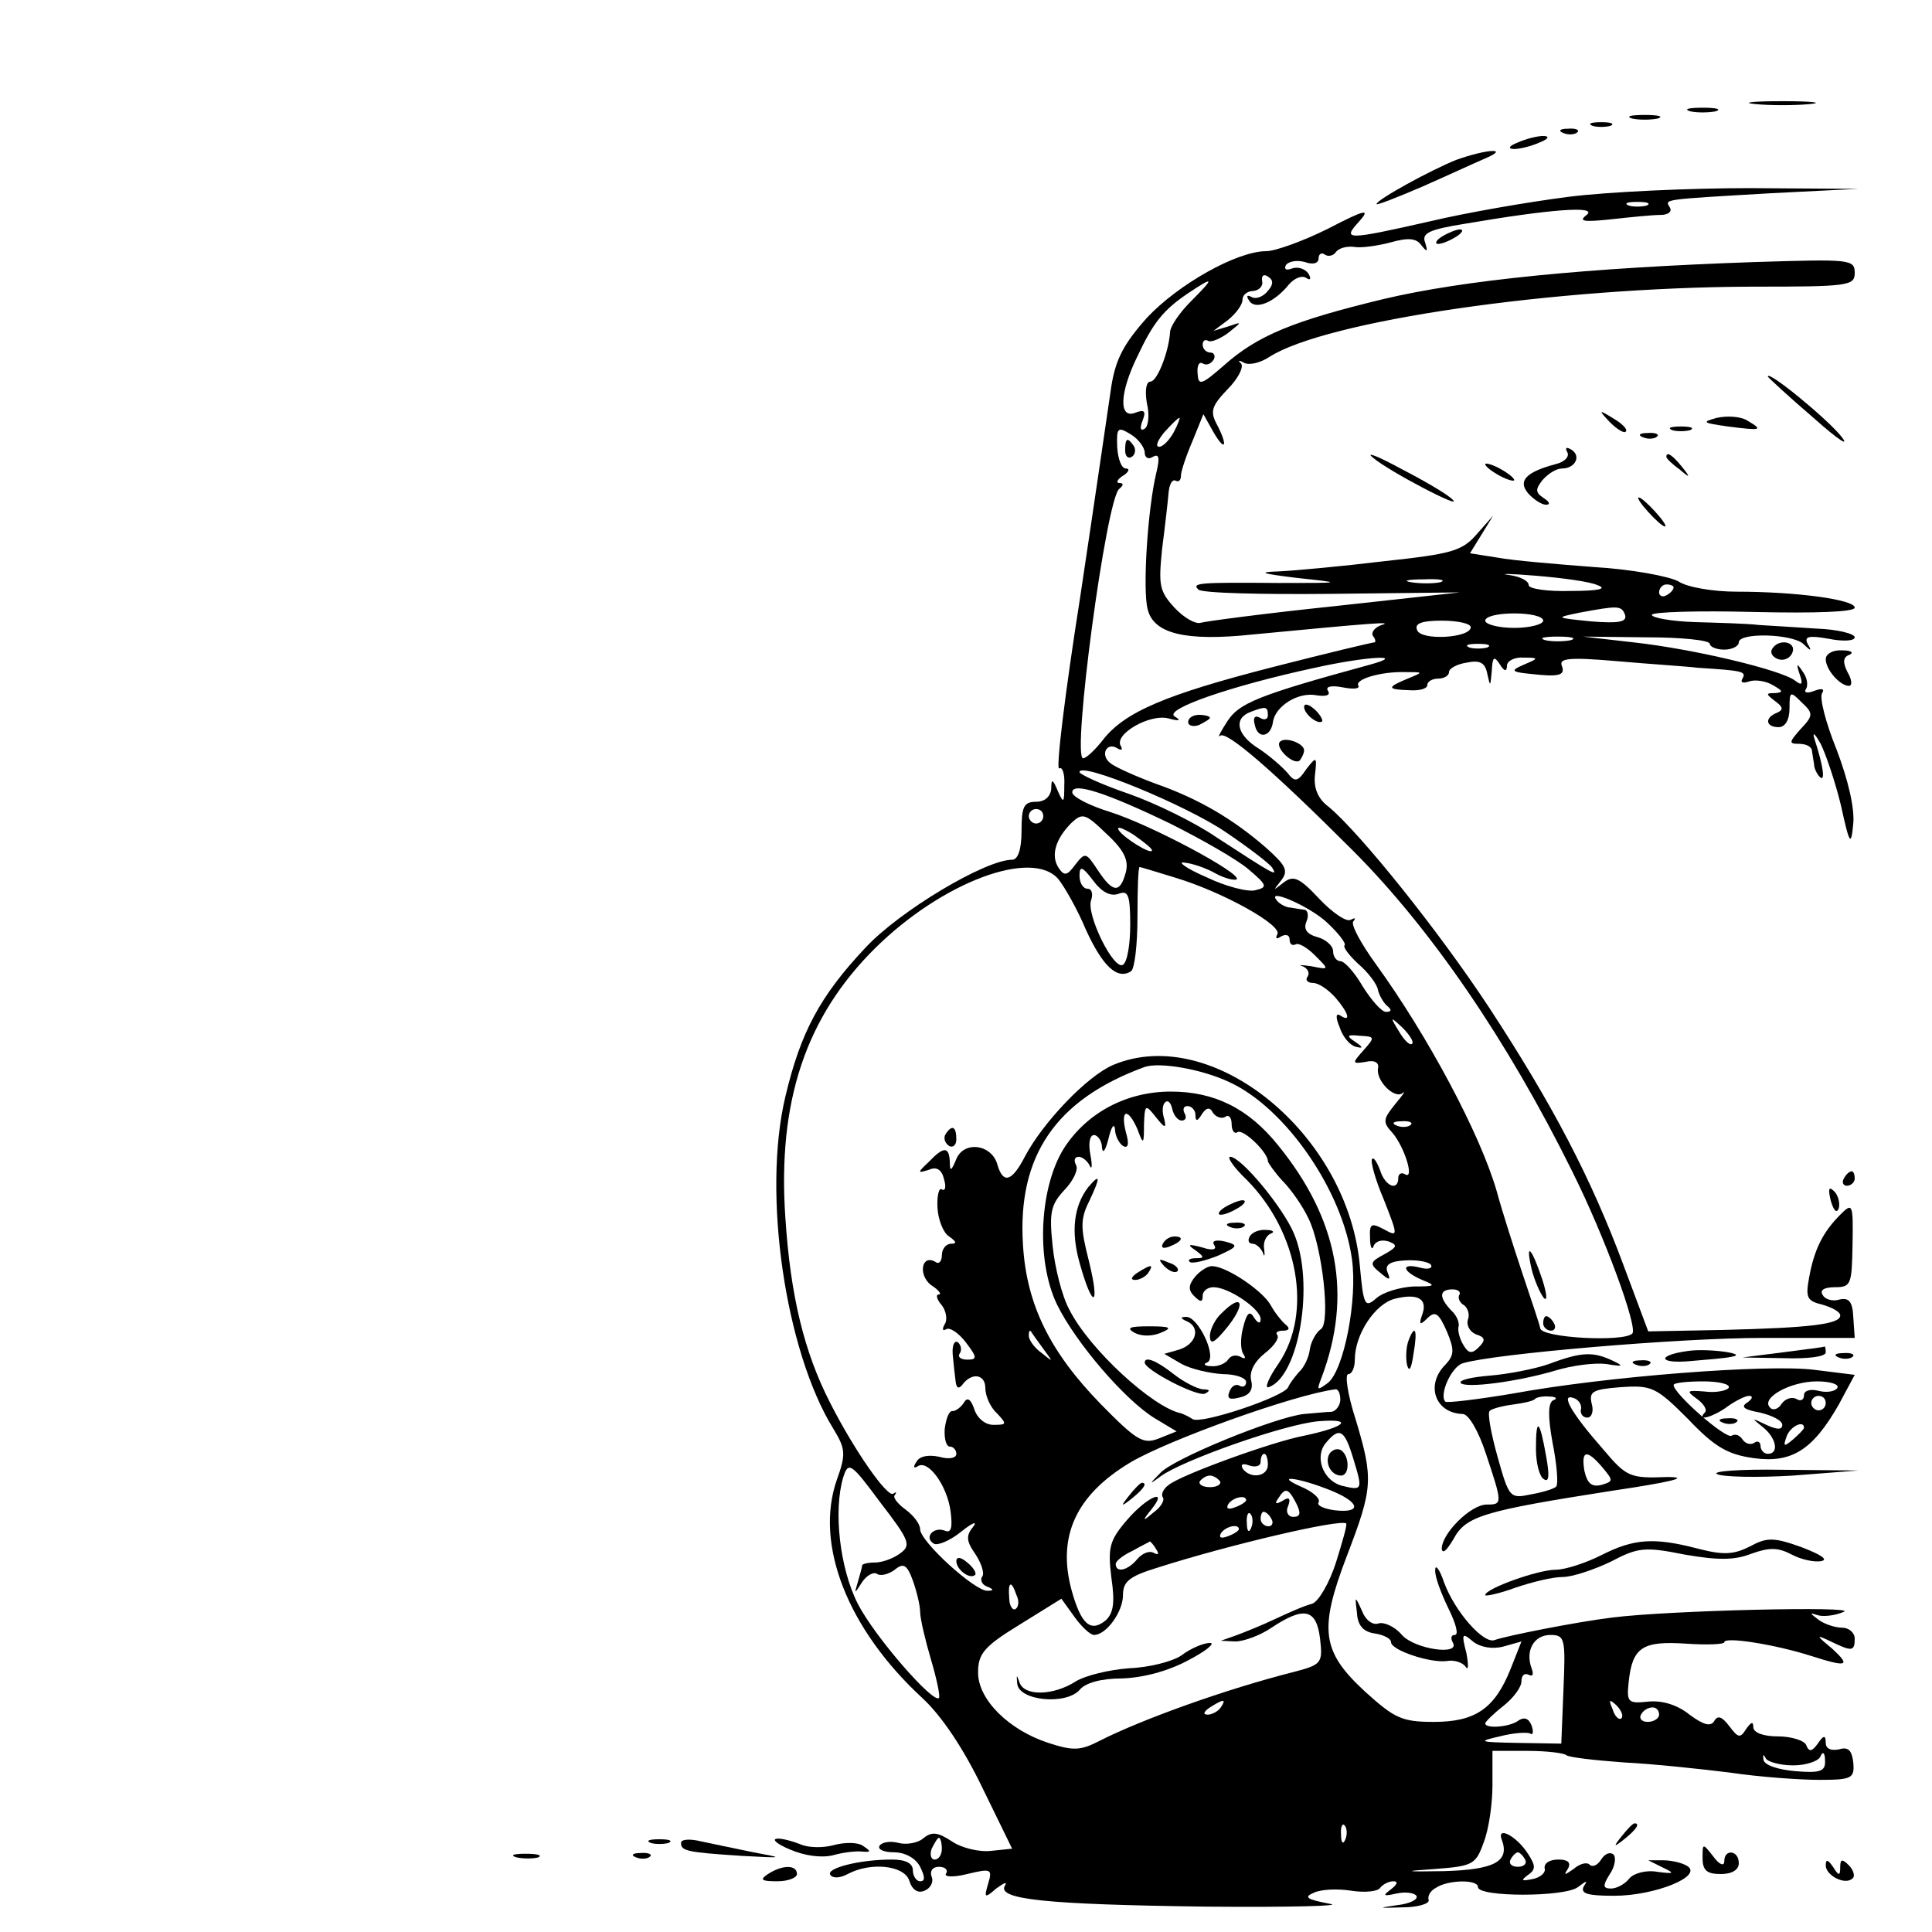 <?xml version="1.0" standalone="no"?>
<!DOCTYPE svg PUBLIC "-//W3C//DTD SVG 20010904//EN"
 "http://www.w3.org/TR/2001/REC-SVG-20010904/DTD/svg10.dtd">
<svg version="1.0" xmlns="http://www.w3.org/2000/svg"
 width="16pt" height="16pt" viewBox="0 0 16 16"
 preserveAspectRatio="xMidYMid meet">
<g transform="translate(0,16) scale(0.006,-0.006)"
fill="#000000" stroke="none">
<path d="M2423 2523 c20 -2 54 -2 75 0 20 2 3 4 -38 4 -41 0 -58 -2 -37 -4z"/>
<path d="M2333 2513 c9 -2 25 -2 35 0 9 3 1 5 -18 5 -19 0 -27 -2 -17 -5z"/>
<path d="M2253 2503 c9 -2 25 -2 35 0 9 3 1 5 -18 5 -19 0 -27 -2 -17 -5z"/>
<path d="M2198 2493 c6 -2 18 -2 25 0 6 3 1 5 -13 5 -14 0 -19 -2 -12 -5z"/>
<path d="M2158 2483 c7 -3 16 -2 19 1 4 3 -2 6 -13 5 -11 0 -14 -3 -6 -6z"/>
<path d="M2095 2470 c-13 -5 -14 -9 -5 -9 8 0 24 4 35 9 13 5 14 9 5 9 -8 0
-24 -4 -35 -9z"/>
<path d="M2010 2446 c-35 -14 -110 -55 -110 -61 0 -2 28 9 63 24 34 15 73 33
87 39 35 15 2 13 -40 -2z"/>
<path d="M2165 2395 c-55 -7 -142 -22 -192 -34 -115 -26 -121 -26 -97 0 16 18
9 17 -43 -10 -34 -17 -73 -31 -85 -31 -41 0 -122 -46 -165 -92 -32 -36 -43
-57 -49 -94 -4 -27 -23 -158 -43 -291 -21 -133 -34 -240 -29 -237 4 3 8 -7 7
-23 0 -25 -1 -26 -9 -8 -7 17 -9 17 -9 3 -1 -11 -9 -18 -21 -18 -17 0 -20 -7
-20 -40 0 -26 -5 -40 -13 -40 -37 0 -156 -71 -203 -122 -62 -66 -89 -116 -110
-205 -32 -134 0 -351 66 -458 17 -28 18 -35 5 -71 -31 -89 15 -206 118 -301
27 -25 57 -70 83 -124 l41 -84 -29 -3 c-16 -2 -41 4 -54 13 -20 13 -28 14 -40
4 -7 -6 -23 -9 -34 -6 -11 3 -23 1 -26 -4 -3 -5 6 -9 20 -9 15 0 30 -8 36 -20
7 -14 7 -20 0 -20 -5 0 -10 7 -10 15 0 10 -10 15 -29 15 -45 0 -91 -12 -85
-21 3 -5 13 -5 24 1 32 17 78 12 85 -9 4 -13 12 -18 21 -14 8 3 13 12 10 19
-3 8 1 14 10 14 8 0 13 -4 10 -9 -4 -5 9 -6 29 -1 33 8 35 7 29 -13 -6 -20 -5
-21 11 -7 11 8 16 10 12 4 -11 -19 55 -26 278 -29 116 -1 192 1 170 4 -31 6
-36 9 -22 15 10 5 33 6 52 3 19 -3 37 -1 40 4 4 5 12 9 18 9 7 0 6 -4 -3 -11
-12 -9 -11 -10 7 -6 13 3 25 1 28 -3 3 -5 -9 -11 -27 -13 -27 -4 -26 -4 7 -3
22 0 38 5 37 10 -2 5 2 13 10 17 16 11 58 12 58 1 0 -14 120 -14 138 0 12 9
14 10 8 1 -5 -10 5 -13 42 -13 56 0 123 27 101 41 -8 5 -23 8 -34 8 l-20 0 20
-10 c17 -8 16 -9 -7 -6 -16 3 -33 -2 -39 -9 -6 -8 -18 -14 -25 -14 -12 0 -12
4 -2 20 7 10 9 23 5 27 -5 4 -12 1 -17 -7 -5 -8 -12 -11 -16 -7 -4 4 -14 1
-22 -6 -13 -9 -14 -9 -8 0 5 9 0 13 -13 13 -12 0 -20 -5 -19 -12 2 -6 -6 -13
-17 -15 -15 -3 -16 -2 -7 5 12 8 12 13 1 30 -16 25 -44 39 -36 19 11 -30 -11
-41 -80 -43 -55 -1 -58 0 -12 3 52 4 56 6 67 37 7 18 12 53 12 79 l0 47 48 0
c27 0 51 -3 54 -6 4 -3 39 -7 80 -10 40 -2 106 -9 146 -14 40 -6 96 -10 123
-10 45 0 49 2 47 24 -2 17 -7 22 -20 18 -11 -2 -18 1 -18 9 0 11 -3 11 -11 -1
-8 -11 -12 -12 -16 -2 -2 6 -20 12 -39 12 -20 0 -34 5 -34 13 0 8 -3 7 -10 -3
-8 -13 -11 -12 -23 4 -10 13 -16 16 -21 7 -5 -8 -15 -5 -34 9 -16 13 -37 20
-57 18 -28 -3 -30 -1 -27 27 5 48 19 57 79 53 29 -2 53 -1 53 2 0 8 70 -3 120
-19 50 -16 55 -14 29 10 -23 19 -23 20 -2 10 29 -14 33 -14 33 4 0 8 -8 15
-17 15 -10 0 -25 5 -33 11 -13 10 -13 10 0 6 8 -2 24 0 35 5 20 8 -242 2 -320
-8 -49 -6 -145 -25 -162 -31 -15 -6 -55 39 -70 80 -6 18 -12 25 -12 17 -1 -9
8 -32 18 -53 10 -20 15 -37 9 -37 -5 0 -6 -4 -3 -10 12 -19 -52 -10 -70 10
-10 12 -25 18 -32 16 -8 -3 -18 4 -23 17 -10 22 -10 21 -7 -3 1 -17 9 -26 25
-28 12 -2 22 -7 22 -12 0 -11 54 -29 77 -26 10 2 22 -2 26 -8 4 -6 4 3 1 19
-7 27 -6 29 9 16 10 -8 27 -11 42 -7 l25 7 -15 -38 c-22 -55 -49 -73 -106 -73
-44 0 -54 5 -94 41 -61 56 -65 86 -26 188 36 94 37 106 12 189 -11 34 -15 62
-10 62 5 0 9 9 9 20 0 35 28 77 55 84 32 8 46 0 38 -22 -5 -14 -3 -15 7 -5 11
11 16 7 27 -18 11 -26 10 -33 -2 -46 -28 -28 -14 -67 24 -68 8 0 22 -24 32
-55 23 -69 23 -70 1 -70 -22 0 -62 -40 -62 -61 1 -8 7 -2 16 13 17 32 40 39
219 67 81 12 110 19 76 19 -51 -2 -56 0 -88 38 -44 50 -60 78 -41 71 7 -2 12
-10 10 -16 -1 -6 3 -11 9 -11 6 0 9 9 6 19 -4 17 1 20 40 23 43 3 49 0 93 -44
37 -39 55 -49 91 -54 52 -7 81 11 117 74 l22 41 -56 7 c-65 8 -287 -9 -417
-33 -48 -8 -90 -13 -92 -11 -9 9 8 48 24 53 42 13 299 35 414 35 l127 0 -2 29
c-1 21 -6 27 -19 24 -9 -3 -20 0 -23 6 -5 7 2 11 17 11 22 0 23 4 24 59 1 57
0 58 -17 41 -24 -24 -36 -48 -43 -87 -5 -27 -3 -32 18 -37 14 -4 25 -10 25
-15 0 -12 -40 -17 -162 -20 l-103 -2 -34 91 c-45 121 -98 222 -185 355 -71
108 -179 242 -222 278 -15 11 -21 26 -19 44 3 26 2 26 -12 8 -12 -18 -16 -18
-26 -5 -7 8 -24 23 -39 33 -31 19 -36 42 -12 51 21 8 24 8 24 -5 0 -5 -5 -7
-11 -3 -7 4 -10 0 -7 -10 4 -20 22 -17 25 4 3 22 35 42 60 37 13 -2 20 0 16 6
-4 6 4 8 20 5 15 -3 24 -2 22 2 -6 9 31 20 65 19 25 0 25 0 3 -9 -29 -12 -29
-15 2 -16 14 -1 25 2 25 7 0 5 7 9 15 9 8 0 15 4 15 9 0 5 11 11 24 13 19 4
26 0 29 -16 4 -18 4 -17 6 4 1 20 3 22 11 10 6 -10 10 -11 10 -2 0 6 10 12 23
11 21 0 21 -1 2 -9 -23 -10 -21 -11 23 -15 25 -2 32 1 28 12 -5 11 8 13 77 7
45 -4 94 -7 110 -9 62 -4 68 -5 62 -15 -3 -5 0 -7 9 -4 8 3 23 1 33 -5 14 -8
15 -10 3 -11 -13 0 -13 -1 0 -11 11 -8 12 -12 3 -16 -18 -7 -16 -20 2 -20 9 0
15 10 15 26 0 24 1 24 17 8 16 -15 16 -18 -2 -37 -16 -18 -16 -20 -2 -20 10 0
18 -4 18 -10 1 -5 2 -14 3 -19 0 -5 4 -13 8 -17 8 -7 4 17 -7 51 -4 12 -1 11
8 -5 7 -14 20 -52 28 -85 12 -55 14 -57 17 -25 2 21 -7 60 -23 102 -15 37 -24
72 -20 78 4 6 -1 7 -11 3 -10 -4 -15 -2 -11 3 3 6 1 16 -5 24 -8 12 -9 11 -4
-4 5 -14 3 -16 -6 -9 -19 15 -141 44 -223 53 l-70 8 88 -1 c48 0 87 -4 87 -9
0 -4 9 -8 20 -8 11 0 20 5 20 10 0 14 73 12 89 -2 11 -11 12 -10 6 0 -5 10 1
12 29 7 20 -4 36 -3 36 2 0 5 -24 11 -52 12 -29 2 -65 4 -80 5 -16 2 -55 3
-88 4 -33 1 -60 6 -60 10 0 4 63 6 140 4 86 -2 140 0 140 6 0 11 -80 22 -163
22 -32 0 -68 6 -80 14 -12 7 -65 17 -117 20 -52 4 -112 9 -133 13 l-38 6 16
26 16 26 -23 -26 c-20 -23 -35 -27 -128 -37 -58 -7 -123 -13 -145 -14 -30 -1
-24 -3 25 -9 65 -7 65 -7 -25 -7 -112 1 -120 0 -111 -9 4 -5 87 -7 184 -6
l177 2 -173 -19 c-96 -10 -179 -21 -185 -23 -7 -2 -23 7 -36 21 -21 23 -22 31
-17 81 4 31 8 66 9 78 1 11 5 19 10 16 4 -2 7 1 7 7 0 6 7 27 16 48 l15 37 14
-25 c17 -29 20 -18 4 12 -9 17 -6 25 15 47 15 15 23 31 19 36 -5 4 -3 5 4 1 7
-4 23 0 35 8 78 50 394 96 665 97 134 0 143 1 143 19 0 19 -7 19 -137 15 -234
-8 -403 -25 -513 -51 -124 -30 -174 -50 -221 -92 -31 -27 -35 -28 -36 -11 -1
11 2 17 7 14 5 -3 11 -1 15 5 3 5 1 10 -4 10 -6 0 -11 5 -11 11 0 5 3 8 8 5 4
-2 16 3 27 11 20 16 20 16 0 9 l-20 -6 20 15 c11 9 20 21 20 28 0 7 7 12 15
12 8 1 14 7 12 14 -1 7 2 10 8 6 8 -5 8 -11 -1 -21 -6 -7 -16 -11 -22 -7 -6 3
-7 1 -3 -5 8 -14 35 -3 55 22 8 9 18 13 24 9 6 -4 7 -1 3 6 -5 7 -15 10 -23 7
-8 -3 -11 -1 -8 5 4 5 15 7 26 4 11 -4 19 -2 19 5 0 6 4 9 9 5 5 -3 12 -1 15
4 4 5 14 8 24 7 9 -2 32 1 51 6 25 7 36 6 43 -4 8 -10 9 -9 5 4 -5 13 6 18 56
26 117 20 183 25 167 12 -12 -9 -4 -10 34 -6 27 3 57 6 68 6 11 0 16 5 13 10
-7 12 -14 11 140 20 l120 6 -150 1 c-82 0 -195 -5 -250 -12z m108 -12 c-7 -2
-19 -2 -25 0 -7 3 -2 5 12 5 14 0 19 -2 13 -5z m-629 -132 c-16 -16 -29 -35
-29 -43 -2 -28 -18 -68 -27 -68 -6 0 -8 -12 -5 -30 4 -16 2 -32 -3 -35 -6 -4
-7 1 -3 11 5 13 3 16 -10 11 -23 -9 -22 27 3 78 22 47 36 64 70 87 36 24 37
22 4 -11z m-24 -181 c-6 -11 -15 -20 -20 -20 -6 0 -2 9 7 20 10 11 19 20 21
20 1 0 -2 -9 -8 -20z m-40 -28 c0 -7 5 -10 11 -6 9 5 10 -1 5 -22 -12 -50 -19
-161 -12 -188 8 -34 52 -45 146 -35 167 16 194 18 177 13 -9 -3 -15 -10 -12
-15 4 -5 4 -9 2 -9 -3 0 -66 -15 -140 -34 -148 -38 -205 -62 -235 -101 -11
-14 -23 -25 -27 -25 -16 0 32 360 50 372 6 5 6 8 0 8 -5 0 -3 5 5 10 8 5 10
10 4 10 -6 0 -11 13 -12 30 -1 27 1 28 19 17 10 -6 19 -18 19 -25z m625 -183
c14 -5 2 -8 -37 -8 -32 -1 -58 3 -58 8 0 6 -12 12 -27 14 -16 2 1 2 37 -1 36
-3 74 -8 85 -13z m-217 4 c-10 -2 -28 -2 -40 0 -13 2 -5 4 17 4 22 1 32 -1 23
-4z m322 -7 c0 -3 -4 -8 -10 -11 -5 -3 -10 -1 -10 4 0 6 5 11 10 11 6 0 10 -2
10 -4z m-67 -38 c3 -10 -9 -12 -47 -9 -49 5 -50 5 -16 12 54 10 58 10 63 -3z
m-113 -8 c0 -5 -18 -10 -40 -10 -22 0 -40 5 -40 10 0 6 18 10 40 10 22 0 40
-4 40 -10z m-100 -9 c0 -15 -69 -19 -74 -4 -4 9 6 13 34 13 22 0 40 -4 40 -9z
m138 -18 c-10 -2 -26 -2 -35 0 -10 3 -2 5 17 5 19 0 27 -2 18 -5z m-115 -10
c-7 -2 -19 -2 -25 0 -7 3 -2 5 12 5 14 0 19 -2 13 -5z m-163 -24 c-154 -42
-180 -53 -196 -78 -9 -14 -14 -23 -10 -20 8 8 71 -46 183 -158 108 -108 214
-263 303 -443 45 -90 91 -216 83 -224 -12 -12 -124 -6 -127 7 -1 6 -13 41 -25
77 -12 36 -28 86 -35 112 -23 80 -96 216 -167 314 -21 29 -35 55 -31 59 4 5 2
5 -4 2 -6 -3 -25 10 -43 29 -28 30 -36 33 -50 22 -14 -11 -14 -11 -3 3 11 14
7 21 -21 46 -45 39 -92 67 -152 88 -27 10 -56 23 -62 28 -15 11 -6 30 9 21 6
-4 8 -2 5 3 -10 16 40 45 66 38 15 -4 18 -3 8 3 -14 10 78 42 194 67 72 16
130 19 75 4z m-198 -231 c31 -21 60 -43 64 -49 8 -13 3 -10 -77 42 -29 20 -84
47 -121 60 -38 13 -68 27 -68 30 0 15 148 -46 202 -83z m-77 12 c44 -22 93
-50 108 -63 26 -22 27 -25 10 -29 -10 -3 -41 5 -68 18 -28 12 -41 22 -30 20
11 -1 31 -8 43 -15 13 -7 26 -10 29 -8 7 8 -118 75 -175 93 -29 9 -52 21 -52
27 0 15 48 -1 135 -43z m-175 10 c0 -5 -4 -10 -10 -10 -5 0 -10 5 -10 10 0 6
5 10 10 10 6 0 10 -4 10 -10z m114 -77 c-8 -30 -18 -29 -39 3 -16 24 -17 25
-31 7 -11 -15 -15 -16 -23 -4 -11 17 -4 40 18 62 15 14 19 13 48 -15 25 -23
31 -37 27 -53z m36 30 c0 -7 -39 17 -46 28 -3 6 5 3 20 -6 14 -10 26 -19 26
-22z m-129 -40 c8 -10 26 -41 38 -70 23 -50 43 -69 62 -57 5 3 9 36 9 75 0 38
1 69 3 69 1 0 24 -7 50 -15 66 -20 148 -66 140 -78 -3 -6 -1 -7 5 -3 7 4 12 2
12 -4 0 -6 3 -9 8 -7 4 3 16 -4 27 -15 20 -20 20 -20 -5 -15 -14 2 -19 2 -12
0 7 -3 10 -9 7 -14 -4 -5 0 -9 7 -9 8 0 21 -9 31 -20 19 -22 22 -35 7 -25 -6
4 -7 -2 -1 -16 4 -13 14 -25 22 -27 11 -3 11 -1 -1 7 -12 8 -11 10 7 8 21 -1
21 -2 5 -20 -16 -18 -16 -19 3 -16 12 3 19 -1 17 -9 -3 -17 23 -43 34 -34 5 4
0 -3 -10 -15 -17 -21 -18 -25 -4 -40 17 -20 31 -66 17 -57 -5 3 -9 0 -9 -5 0
-19 -18 -12 -25 10 -4 11 -9 19 -11 16 -3 -2 4 -28 16 -56 20 -51 20 -52 0
-41 -17 9 -20 8 -19 -12 0 -13 3 -18 5 -11 3 7 12 9 21 6 13 -5 11 -8 -7 -18
-19 -10 -20 -13 -5 -25 13 -11 15 -11 10 1 -4 10 4 15 25 16 16 1 32 -2 35 -6
3 -5 -4 -7 -15 -4 -27 7 -25 -5 3 -17 20 -8 18 -9 -12 -9 -19 -1 -42 -8 -51
-16 -16 -14 -18 -11 -23 44 -16 182 -203 335 -340 278 -36 -15 -97 -79 -122
-126 -18 -35 -30 -39 -38 -13 -7 29 -46 35 -57 9 -7 -17 -9 -18 -9 -4 -1 21
-8 22 -29 0 -16 -15 -16 -16 0 -11 11 5 18 0 21 -13 3 -10 2 -17 -3 -14 -4 3
-7 -9 -6 -26 1 -16 8 -34 16 -39 10 -7 11 -10 3 -10 -7 0 -13 -7 -13 -16 0 -8
-4 -13 -9 -9 -19 11 -24 -18 -6 -32 11 -7 15 -13 11 -13 -5 0 -3 -7 4 -15 6
-8 8 -20 4 -26 -4 -7 -3 -10 2 -7 5 3 17 -5 27 -18 16 -21 16 -24 2 -24 -9 0
-14 4 -10 9 3 5 1 12 -3 15 -5 3 -8 -5 -7 -17 1 -12 3 -29 4 -37 1 -9 4 -11 9
-5 13 18 32 15 32 -4 0 -11 7 -27 16 -35 14 -15 14 -16 -5 -16 -11 0 -22 9
-26 21 -5 15 -10 18 -15 9 -4 -6 -11 -11 -15 -11 -5 1 -9 -10 -11 -24 -1 -14
2 -25 7 -25 5 0 9 -5 9 -10 0 -6 -10 -8 -24 -4 -14 3 -27 1 -31 -7 -5 -7 -4
-10 2 -6 14 9 40 -26 45 -62 3 -23 1 -31 -8 -27 -16 6 -29 -10 -15 -18 5 -3
22 4 37 16 16 13 24 16 17 7 -10 -12 -9 -20 3 -37 8 -12 13 -26 10 -31 -4 -5
0 -12 6 -14 10 -4 10 -6 1 -6 -17 -1 -93 68 -93 85 0 7 -9 19 -20 27 -11 8
-18 17 -15 20 3 4 2 5 -2 2 -8 -6 -54 60 -87 125 -36 70 -55 148 -62 256 -11
160 28 277 124 372 92 91 217 138 253 95z m83 -20 c13 5 16 -1 16 -43 0 -27
-4 -51 -10 -55 -13 -8 -51 70 -44 89 3 9 1 16 -5 16 -6 0 -11 8 -11 18 0 14 4
13 19 -7 12 -16 24 -22 35 -18z m288 -40 c15 -14 26 -28 24 -31 -3 -2 6 -14
19 -26 13 -11 26 -28 27 -36 2 -8 8 -18 13 -22 6 -5 6 -8 -2 -8 -6 0 -20 16
-32 35 -11 19 -25 35 -31 35 -5 0 -10 6 -10 14 0 7 -10 16 -21 19 -15 4 -20
11 -16 21 4 9 2 17 -3 17 -6 1 -14 2 -19 3 -5 0 -13 4 -17 8 -21 22 44 -6 68
-29z m117 -167 c-3 -3 -11 5 -18 17 -13 21 -12 21 5 5 10 -10 16 -20 13 -22z
m-252 -53 c78 -36 156 -150 169 -244 8 -56 -11 -153 -33 -171 -15 -11 -16 -11
-9 7 43 114 23 219 -60 321 -41 51 -88 74 -148 74 -60 0 -114 -28 -146 -76
-35 -53 -41 -156 -11 -218 26 -53 94 -132 135 -157 l30 -18 -25 -10 c-21 -8
-30 -3 -80 48 -70 72 -102 137 -107 219 -8 123 45 201 168 246 21 7 79 -3 117
-21z m-66 -53 c6 0 7 5 4 10 -3 6 -1 10 4 10 6 0 11 -6 11 -12 0 -10 3 -9 9 1
6 9 11 10 15 2 4 -6 12 -9 17 -6 5 4 9 -1 9 -10 0 -9 4 -14 8 -11 8 5 42 -28
42 -40 0 -2 9 -15 20 -27 12 -12 28 -35 36 -52 19 -38 31 -145 17 -153 -6 -4
-13 -16 -15 -27 -1 -11 -8 -26 -15 -32 -6 -7 -13 -16 -15 -21 -5 -13 -121 -52
-132 -44 -6 4 -13 7 -16 8 -39 8 -127 89 -154 143 -10 18 -20 58 -23 87 -5 47
-3 58 17 79 12 13 19 28 15 34 -3 6 -2 11 4 11 5 0 12 -6 15 -12 3 -7 4 -1 1
15 -3 15 -1 27 5 27 5 0 11 -8 11 -17 1 -10 5 -4 9 12 4 17 8 22 9 13 0 -9 6
-20 11 -23 7 -4 9 2 4 19 -8 32 3 34 16 4 8 -22 9 -21 9 6 1 29 2 29 17 10 12
-15 14 -15 11 -2 -3 9 -3 19 1 23 4 4 8 0 10 -9 2 -9 8 -16 13 -16z m316 -6
c-3 -3 -12 -4 -19 -1 -8 3 -5 6 6 6 11 1 17 -2 13 -5z m67 -235 c-2 -4 1 -11
7 -14 5 -4 8 -13 5 -20 -2 -7 2 -16 11 -20 13 -4 14 -8 4 -18 -9 -9 -14 -9
-21 3 -5 8 -8 19 -7 25 2 5 -2 16 -10 23 -17 18 -17 29 2 29 8 0 12 -4 9 -8z
m-574 -74 c14 -19 14 -19 -2 -6 -10 7 -18 18 -18 24 0 6 1 8 3 6 1 -2 9 -13
17 -24z m946 -54 c-3 -4 -18 -7 -33 -5 -25 2 -26 1 -11 -10 10 -7 15 -16 11
-19 -12 -13 12 -6 31 8 11 8 25 15 30 15 6 0 5 -4 -2 -9 -10 -6 -5 -10 17 -14
17 -4 31 -11 31 -17 0 -7 -7 -7 -22 0 -21 10 -21 10 -5 -3 19 -15 23 -37 7
-37 -5 0 -10 5 -10 11 0 5 -4 8 -9 4 -5 -3 -12 -1 -16 5 -4 6 -10 8 -15 5 -8
-5 -80 58 -80 70 0 3 18 5 41 5 22 0 38 -4 35 -9z m150 0 c-3 -5 -15 -7 -26
-4 -12 3 -20 0 -20 -6 0 -7 -5 -9 -11 -5 -6 3 -15 0 -20 -7 -4 -7 -12 -10 -16
-5 -13 13 28 36 65 36 18 0 31 -4 28 -9z m-686 -16 c0 -8 -6 -16 -12 -17 -7 0
-24 -2 -38 -3 -39 -4 -182 -62 -199 -82 -15 -15 -15 -16 1 -4 30 22 171 72
218 76 50 4 37 -8 -20 -20 -43 -8 -170 -54 -187 -68 -7 -5 -11 -13 -8 -17 3
-4 -3 -14 -13 -21 -15 -13 -16 -12 -3 4 25 31 -6 18 -34 -15 -24 -28 -26 -38
-21 -79 5 -34 3 -49 -8 -59 -21 -17 -34 -5 -47 42 -20 74 6 131 81 176 52 31
227 94 283 101 4 1 7 -6 7 -14z m294 -1 c-7 -3 -8 -21 -1 -59 6 -30 8 -57 5
-60 -2 -3 -18 -8 -35 -11 -29 -6 -30 -5 -46 52 -9 32 -14 60 -11 63 2 3 17 7
32 9 15 2 29 5 31 8 2 2 11 4 20 3 9 0 11 -3 5 -5z m376 -4 c0 -5 -4 -10 -10
-10 -5 0 -10 5 -10 10 0 6 5 10 10 10 6 0 10 -4 10 -10z m-30 -34 c0 -2 -7 -9
-15 -16 -13 -11 -14 -10 -9 4 5 14 24 23 24 12z m-622 -43 c13 -43 13 -44 -16
-37 -26 7 -38 40 -22 59 19 23 26 18 38 -22z m-118 -8 c0 -17 -25 -20 -35 -5
-3 6 1 7 9 4 9 -3 16 -1 16 5 0 6 2 11 5 11 3 0 5 -7 5 -15z m462 -4 c15 -18
15 -19 -2 -24 -13 -3 -19 2 -23 19 -5 29 3 31 25 5z m-969 -118 c-9 -7 -25
-13 -35 -13 -10 0 -18 -2 -18 -4 0 -2 -3 -13 -6 -23 -5 -17 -5 -17 6 0 6 9 16
15 21 11 5 -3 16 0 24 6 12 10 17 7 25 -15 5 -14 10 -34 10 -43 0 -9 7 -39 15
-66 8 -27 13 -51 11 -53 -8 -8 -89 85 -112 130 -25 49 -34 129 -20 175 7 22
11 19 51 -35 40 -52 43 -59 28 -70z m441 99 c2 -4 -4 -8 -14 -8 -10 0 -16 4
-14 8 3 4 9 8 14 8 5 0 11 -4 14 -8z m154 -13 c39 -16 42 -31 5 -27 -16 2 -26
7 -23 11 3 5 -8 15 -25 22 -38 17 -1 12 43 -6z m-49 -17 c7 -14 6 -19 -4 -19
-7 0 -11 7 -7 15 4 11 1 13 -8 7 -9 -5 -11 -4 -6 3 10 16 14 15 25 -6z m-69 4
c0 -2 -7 -7 -16 -10 -8 -3 -12 -2 -9 4 6 10 25 14 25 6z m7 -38 c-3 -8 -6 -5
-6 6 -1 11 2 17 5 13 3 -3 4 -12 1 -19z m28 12 c3 -5 1 -10 -4 -10 -6 0 -11 5
-11 10 0 6 2 10 4 10 3 0 8 -4 11 -10z m89 -60 c-9 -28 -24 -54 -33 -57 -9 -2
-32 -12 -51 -21 -19 -9 -44 -19 -55 -23 l-20 -7 20 -1 c11 0 34 8 50 19 45 30
62 26 67 -15 4 -34 2 -36 -36 -46 -95 -24 -211 -66 -268 -95 -27 -14 -37 -14
-71 -3 -55 18 -97 60 -97 97 0 26 8 36 57 66 l58 36 18 -25 c10 -14 22 -25 27
-25 17 0 40 32 40 55 0 19 9 26 48 38 97 31 250 67 260 61 2 -1 -5 -25 -14
-54z m-134 46 c0 -2 -7 -7 -16 -10 -8 -3 -12 -2 -9 4 6 10 25 14 25 6z m-114
-28 c4 -6 3 -8 -3 -5 -6 4 -16 0 -23 -8 -13 -16 -30 -20 -30 -7 0 4 10 12 23
18 12 7 23 12 24 13 1 0 5 -4 9 -11z m-193 -63 c4 -8 3 -16 -1 -19 -4 -3 -9 4
-9 15 -2 23 3 25 10 4z m755 -130 l-3 -75 -60 1 c-54 1 -56 2 -25 9 19 5 38 6
42 4 4 -3 5 2 2 11 -4 10 -10 12 -18 7 -11 -9 -46 -12 -46 -4 0 2 11 13 25 24
14 11 25 26 25 34 0 8 4 12 10 9 6 -3 7 1 4 9 -9 24 3 46 26 46 20 0 21 -5 18
-75z m-473 -25 c-3 -5 -12 -10 -18 -10 -7 0 -6 4 3 10 19 12 23 12 15 0z m553
-15 c-3 -3 -9 2 -12 12 -6 14 -5 15 5 6 7 -7 10 -15 7 -18z m52 5 c0 -5 -7
-10 -16 -10 -8 0 -12 5 -9 10 3 6 10 10 16 10 5 0 9 -4 9 -10z m185 -70 c18 0
36 6 38 13 3 7 6 4 6 -6 1 -15 -6 -18 -41 -15 -23 2 -43 8 -44 16 -1 7 0 8 3
2 2 -5 20 -10 38 -10z m-618 -102 c-3 -8 -6 -5 -6 6 -1 11 2 17 5 13 3 -3 4
-12 1 -19z m-557 -13 c0 -8 -4 -15 -10 -15 -5 0 -7 7 -4 15 4 8 8 15 10 15 2
0 4 -7 4 -15z m805 -15 c3 -5 -1 -10 -10 -10 -9 0 -13 5 -10 10 3 6 8 10 10
10 2 0 7 -4 10 -10z"/>
<path d="M1553 2045 c0 -8 4 -12 9 -9 5 3 6 10 3 15 -9 13 -12 11 -12 -6z"/>
<path d="M1640 1670 c0 -5 7 -7 15 -4 8 4 15 8 15 10 0 2 -7 4 -15 4 -8 0 -15
-4 -15 -10z"/>
<path d="M2114 915 c4 -16 12 -34 17 -40 5 -5 4 6 -2 25 -15 45 -24 54 -15 15z"/>
<path d="M2130 840 c0 -5 5 -10 11 -10 5 0 7 5 4 10 -3 6 -8 10 -11 10 -2 0
-4 -4 -4 -10z"/>
<path d="M1305 1101 c-3 -5 -1 -12 5 -16 5 -3 10 1 10 9 0 18 -6 21 -15 7z"/>
<path d="M1320 512 c0 -12 19 -26 26 -19 2 2 -2 10 -11 17 -9 8 -15 8 -15 2z"/>
<path d="M1721 1038 c71 -72 91 -183 44 -253 -14 -20 -20 -35 -14 -33 42 14
64 144 35 212 -15 36 -73 106 -88 106 -5 0 5 -15 23 -32z"/>
<path d="M1502 1028 c-20 -26 -24 -61 -12 -104 18 -65 29 -63 13 2 -12 47 -12
58 1 84 15 32 15 38 -2 18z"/>
<path d="M1690 1000 c-8 -5 -10 -10 -5 -10 6 0 17 5 25 10 8 5 11 10 5 10 -5
0 -17 -5 -25 -10z"/>
<path d="M1698 973 c7 -3 16 -2 19 1 4 3 -2 6 -13 5 -11 0 -14 -3 -6 -6z"/>
<path d="M1725 960 c-3 -5 -2 -10 4 -10 5 0 11 -6 14 -12 2 -7 3 -5 2 4 -2 9
2 19 9 22 6 2 3 5 -6 5 -9 1 -20 -3 -23 -9z"/>
<path d="M1605 950 c-3 -6 1 -7 9 -4 18 7 21 14 7 14 -6 0 -13 -4 -16 -10z"/>
<path d="M1676 948 c4 -6 -2 -8 -17 -3 -19 5 -21 4 -9 -4 12 -9 13 -11 1 -11
-8 0 -12 -2 -9 -5 3 -3 20 1 38 8 29 13 30 15 11 20 -13 3 -19 1 -15 -5z"/>
<path d="M1607 919 c7 -7 15 -10 18 -7 3 3 -2 9 -12 12 -14 6 -15 5 -6 -5z"/>
<path d="M1570 910 c-9 -6 -10 -10 -3 -10 6 0 15 5 18 10 8 12 4 12 -15 0z"/>
<path d="M1650 905 c-10 -12 -10 -19 -2 -27 9 -9 12 -9 12 0 0 7 7 12 15 12
21 0 65 -30 65 -44 0 -7 -4 -6 -9 2 -6 10 -10 7 -15 -13 -4 -14 -4 -31 0 -37
4 -6 3 -8 -4 -4 -6 3 -13 2 -17 -4 -3 -5 -14 -10 -23 -9 -9 0 -12 3 -6 5 15 6
-12 64 -29 63 -8 0 -8 -2 1 -6 19 -8 14 -31 -10 -39 l-21 -6 24 -14 c13 -7 39
-13 57 -14 17 0 32 -5 32 -11 0 -5 -4 -8 -9 -5 -5 3 -11 0 -14 -8 -4 -10 0
-12 15 -8 13 3 18 11 15 23 -3 12 4 26 19 38 13 10 20 21 17 25 -3 3 0 6 8 6
8 0 10 3 4 8 -5 4 -15 16 -21 27 -11 20 -60 53 -80 54 -6 1 -17 -6 -24 -14z"/>
<path d="M1686 854 c-9 -8 -16 -23 -16 -31 0 -12 5 -11 20 7 30 35 27 55 -4
24z"/>
<path d="M1566 827 c10 -5 24 -5 36 0 17 7 14 9 -16 9 -27 0 -32 -2 -20 -9z"/>
<path d="M1580 786 c0 -10 71 -47 83 -43 8 4 7 6 -3 6 -8 1 -26 10 -40 21 -24
19 -40 25 -40 16z"/>
<path d="M2378 703 c7 -3 16 -2 19 1 4 3 -2 6 -13 5 -11 0 -14 -3 -6 -6z"/>
<path d="M1559 603 c-13 -16 -12 -17 4 -4 16 13 21 21 13 21 -2 0 -10 -8 -17
-17z"/>
<path d="M2120 667 c0 -20 5 -39 11 -42 7 -5 8 5 3 32 -9 51 -14 54 -14 10z"/>
<path d="M1835 660 c-7 -12 2 -30 16 -30 12 0 12 27 0 35 -5 3 -12 1 -16 -5z"/>
<path d="M1631 382 c-13 -9 -46 -17 -73 -18 -27 -2 -60 -10 -73 -18 -31 -20
-72 -21 -78 -1 -4 11 -4 10 -3 -2 2 -24 67 -30 86 -9 8 10 30 16 59 16 29 1
63 10 91 25 25 13 38 24 30 24 -8 0 -26 -7 -39 -17z"/>
<path d="M1990 2340 c-8 -5 -10 -10 -5 -10 6 0 17 5 25 10 8 5 11 10 5 10 -5
0 -17 -5 -25 -10z"/>
<path d="M2440 2147 c0 -1 28 -27 63 -57 36 -32 52 -42 37 -24 -21 25 -100 90
-100 81z"/>
<path d="M2222 2084 c10 -10 20 -16 22 -13 3 3 -5 11 -17 18 -21 13 -21 12 -5
-5z"/>
<path d="M2370 2090 c-22 -6 -20 -7 15 -12 47 -6 49 -5 27 8 -9 6 -28 7 -42 4z"/>
<path d="M2308 2073 c6 -2 18 -2 25 0 6 3 1 5 -13 5 -14 0 -19 -2 -12 -5z"/>
<path d="M2268 2063 c7 -3 16 -2 19 1 4 3 -2 6 -13 5 -11 0 -14 -3 -6 -6z"/>
<path d="M1895 2035 c22 -19 126 -73 110 -58 -5 6 -37 25 -70 42 -33 18 -51
25 -40 16z"/>
<path d="M2163 2043 c4 -6 -3 -14 -16 -17 -41 -11 -52 -23 -38 -40 8 -9 19
-16 25 -16 6 0 5 4 -3 9 -12 8 -12 12 -2 25 8 9 19 16 27 16 18 0 27 17 13 26
-7 4 -9 3 -6 -3z"/>
<path d="M2300 2036 c0 -2 8 -10 18 -17 15 -13 16 -12 3 4 -13 16 -21 21 -21
13z"/>
<path d="M2050 2026 c0 -3 9 -10 20 -16 11 -6 20 -8 20 -6 0 3 -9 10 -20 16
-11 6 -20 8 -20 6z"/>
<path d="M2275 1960 c10 -11 20 -20 23 -20 3 0 -3 9 -13 20 -10 11 -20 20 -23
20 -3 0 3 -9 13 -20z"/>
<path d="M2446 1771 c-3 -5 0 -11 8 -14 8 -3 17 1 20 9 6 15 -19 20 -28 5z"/>
<path d="M2520 1757 c0 -15 20 -37 32 -37 5 0 4 9 -2 19 -7 14 -6 21 3 24 6 3
2 6 -10 6 -13 1 -23 -5 -23 -12z"/>
<path d="M1800 1691 c0 -10 19 -25 25 -20 1 2 -3 10 -11 17 -8 7 -14 8 -14 3z"/>
<path d="M1766 1642 c-5 -9 20 -32 28 -25 3 4 6 10 6 14 0 10 -28 20 -34 11z"/>
<path d="M2545 1040 c-3 -5 -1 -10 4 -10 6 0 11 5 11 10 0 6 -2 10 -4 10 -3 0
-8 -4 -11 -10z"/>
<path d="M2527 1009 c4 -13 8 -18 11 -10 2 7 -1 18 -6 23 -8 8 -9 4 -5 -13z"/>
<path d="M1944 816 c-3 -8 -4 -23 -2 -33 3 -11 6 -6 9 15 6 34 2 42 -7 18z"/>
<path d="M2330 802 c-44 -6 -41 -18 3 -14 23 2 49 4 57 6 25 4 -33 12 -60 8z"/>
<path d="M2460 800 l-55 -7 58 -1 c32 -1 57 2 57 8 0 6 -1 9 -2 8 -2 -1 -28
-4 -58 -8z"/>
<path d="M2138 784 c-20 -7 -57 -14 -81 -16 -25 -2 -43 -6 -41 -10 5 -8 77 1
131 17 23 7 54 11 70 9 24 -4 25 -3 8 5 -26 12 -42 12 -87 -5z"/>
<path d="M2538 793 c7 -3 16 -2 19 1 4 3 -2 6 -13 5 -11 0 -14 -3 -6 -6z"/>
<path d="M2258 783 c7 -3 16 -2 19 1 4 3 -2 6 -13 5 -11 0 -14 -3 -6 -6z"/>
<path d="M2370 632 c8 -4 56 -5 105 -2 l90 7 -105 1 c-58 1 -98 -2 -90 -6z"/>
<path d="M2415 532 c-22 -11 -36 -12 -71 -3 -61 16 -89 14 -134 -9 -22 -11
-50 -20 -63 -20 -24 0 -97 -26 -97 -35 0 -2 19 2 41 10 23 8 52 15 66 15 13 0
43 10 66 21 38 20 47 21 102 10 46 -8 69 -8 92 1 25 9 37 9 56 -1 13 -7 32
-11 41 -9 10 2 -1 9 -27 19 -39 14 -48 14 -72 1z"/>
<path d="M2239 133 c-13 -16 -12 -17 4 -4 16 13 21 21 13 21 -2 0 -10 -8 -17
-17z"/>
<path d="M898 123 c6 -2 18 -2 25 0 6 3 1 5 -13 5 -14 0 -19 -2 -12 -5z"/>
<path d="M940 123 c0 -11 7 -13 85 -18 57 -3 58 -3 15 5 -25 5 -57 12 -72 15
-16 4 -28 3 -28 -2z"/>
<path d="M1090 114 c21 -9 44 -12 60 -8 14 4 32 6 40 5 12 -1 13 0 1 8 -7 5
-25 5 -40 1 -14 -4 -35 -4 -46 1 -37 14 -50 8 -15 -7z"/>
<path d="M2350 102 c0 -17 6 -22 25 -22 16 0 25 6 25 15 0 18 -20 20 -20 3 0
-8 -7 -5 -15 6 -15 19 -15 19 -15 -2z"/>
<path d="M713 103 c9 -2 23 -2 30 0 6 3 -1 5 -18 5 -16 0 -22 -2 -12 -5z"/>
<path d="M878 103 c7 -3 16 -2 19 1 4 3 -2 6 -13 5 -11 0 -14 -3 -6 -6z"/>
<path d="M2520 92 c0 -14 27 -28 37 -18 4 3 1 12 -5 18 -9 9 -12 9 -12 -2 0
-13 -2 -13 -10 0 -7 10 -10 11 -10 2z"/>
<path d="M1060 80 c-12 -8 -9 -10 13 -10 15 0 27 5 27 10 0 13 -20 13 -40 0z"/>
</g>
</svg>
